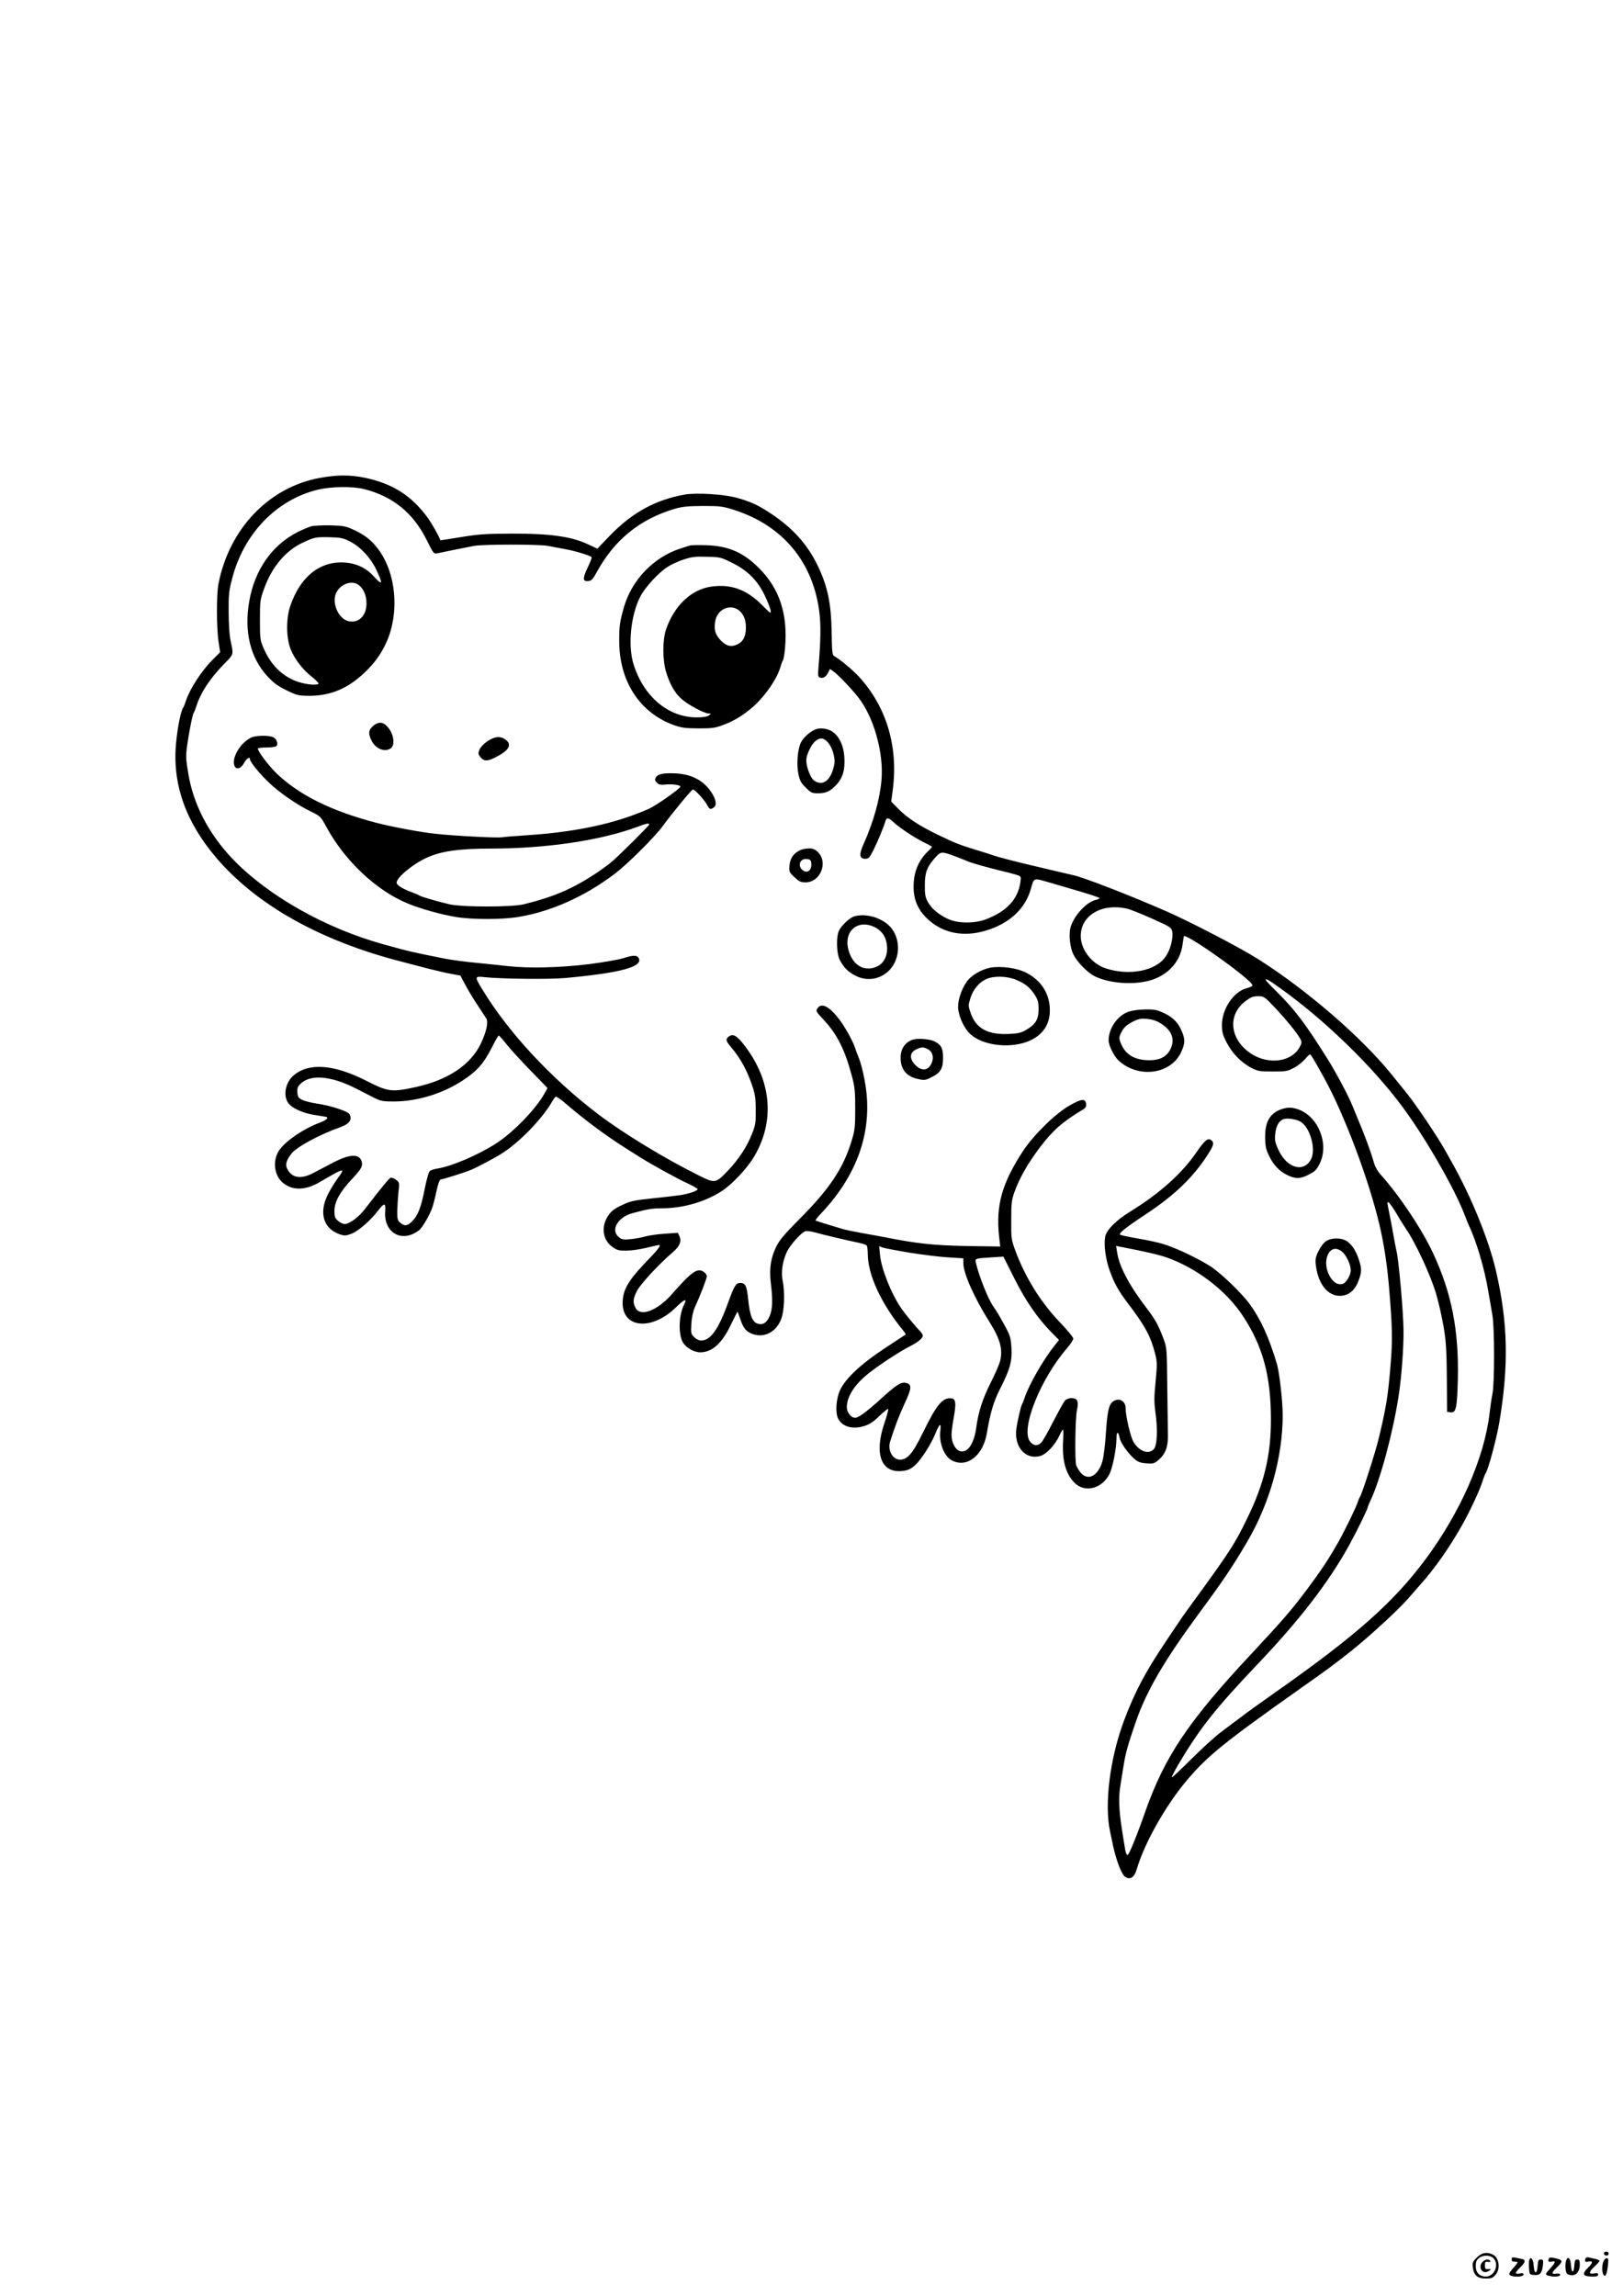 <?xml version="1.0" standalone="no"?>
<!DOCTYPE svg PUBLIC "-//W3C//DTD SVG 20010904//EN"
 "http://www.w3.org/TR/2001/REC-SVG-20010904/DTD/svg10.dtd">
<svg version="1.0" xmlns="http://www.w3.org/2000/svg"
 width="1240pt" height="1754pt" viewBox="0 0 1240 1754"
 preserveAspectRatio="xMidYMid meet">

<g transform="translate(0,1754) scale(0.1,-0.1)"
fill="#000000" stroke="none">
<path d="M2441 13889 c-388 -72 -690 -389 -772 -809 -16 -81 -15 -339 1 -443
l12 -79 -61 -61 c-85 -86 -172 -222 -201 -312 -7 -22 -16 -44 -20 -50 -17 -21
-42 -142 -54 -262 -32 -315 68 -605 306 -885 308 -361 794 -634 1413 -793 50
-13 142 -37 206 -54 64 -16 145 -35 181 -41 l65 -12 37 -69 c20 -39 62 -109
94 -156 31 -47 62 -94 68 -104 16 -28 0 -100 -41 -188 -79 -166 -253 -282
-504 -336 -178 -39 -207 -35 -368 47 -250 128 -443 143 -560 43 -67 -57 -83
-167 -33 -220 35 -38 121 -73 206 -84 43 -6 80 -13 82 -15 10 -10 -12 -26 -61
-44 -118 -45 -248 -133 -300 -203 -58 -79 -45 -200 28 -257 73 -58 171 -55
279 9 122 72 164 94 171 87 3 -3 -12 -30 -35 -59 -22 -30 -56 -85 -75 -123
-71 -141 -34 -263 92 -305 36 -12 46 -11 89 5 51 19 145 101 204 178 46 60 58
59 53 -6 -13 -167 130 -246 259 -145 26 20 85 123 102 176 8 25 23 83 32 129
10 45 23 82 30 82 14 0 179 52 226 71 58 24 201 100 253 135 135 89 305 267
374 391 9 15 20 31 26 35 5 4 36 -17 70 -46 143 -124 310 -248 458 -342 43
-27 97 -61 120 -76 85 -53 287 -165 361 -198 41 -19 75 -39 76 -43 0 -14 -66
-36 -137 -47 -37 -5 -135 -17 -218 -25 -131 -14 -159 -20 -222 -50 -53 -24
-80 -44 -102 -75 -61 -84 -49 -191 28 -245 36 -26 50 -29 109 -28 37 0 106 10
153 22 48 11 89 21 93 21 21 0 -7 -36 -103 -135 -129 -134 -172 -208 -174
-302 -5 -201 224 -221 410 -37 63 62 86 69 59 17 -39 -76 -45 -218 -11 -283
22 -42 85 -80 135 -80 91 0 167 69 235 213 26 53 48 97 49 97 2 0 11 -23 20
-51 23 -69 41 -94 81 -113 91 -43 190 1 232 104 26 63 31 210 12 301 -13 60 0
146 33 217 26 54 112 150 142 157 11 3 46 -1 76 -10 63 -18 248 -61 330 -78
30 -6 58 -16 62 -21 4 -6 8 -36 8 -66 1 -158 101 -375 266 -578 15 -18 25 -34
23 -36 -2 -1 -76 -51 -165 -109 -177 -117 -291 -224 -334 -312 -32 -65 -40
-177 -16 -223 31 -59 107 -82 192 -57 45 13 71 29 121 77 35 34 66 59 69 55 3
-3 -10 -53 -30 -111 -81 -240 -20 -387 150 -361 32 4 57 17 85 42 45 41 122
159 154 239 34 83 47 91 39 23 -11 -91 30 -195 89 -225 115 -60 239 38 267
210 25 152 51 238 99 334 77 150 94 211 89 312 -4 71 -10 95 -36 145 -41 77
-79 143 -104 177 -39 56 -108 228 -132 331 -8 34 -8 34 115 42 l95 6 82 -163
c86 -172 177 -305 284 -414 l59 -60 -32 -40 c-84 -104 -198 -301 -230 -399 -7
-22 -16 -44 -20 -50 -9 -14 -36 -131 -44 -191 -18 -139 73 -239 185 -205 46
14 111 83 143 153 12 26 25 48 28 48 4 0 4 -40 1 -90 -8 -146 20 -249 88 -317
78 -79 210 -45 267 68 24 48 53 196 53 272 0 54 14 56 24 4 7 -39 66 -121 115
-163 26 -22 46 -29 90 -32 51 -4 61 -1 89 23 55 46 76 98 75 190 -1 44 -3 213
-5 375 -3 293 -3 295 -30 367 -40 106 -61 143 -134 239 -128 168 -204 312
-219 418 l-8 49 29 -6 c198 -38 291 -60 354 -81 233 -82 459 -254 587 -450
152 -231 213 -459 213 -790 0 -272 -51 -487 -180 -752 -94 -194 -134 -256
-391 -609 -111 -152 -96 -131 -230 -331 -161 -240 -239 -388 -322 -609 -107
-286 -151 -638 -106 -845 5 -25 16 -76 24 -114 25 -113 65 -216 92 -233 38
-25 69 -5 88 59 59 201 220 485 382 678 160 189 288 292 868 702 205 144 266
190 385 284 144 115 367 320 440 405 30 35 71 81 91 104 112 125 223 284 318
452 66 118 137 270 161 348 7 22 16 45 20 50 20 28 84 265 105 390 73 438 66
758 -25 1155 -55 239 -191 572 -337 830 -11 19 -35 62 -53 95 -54 97 -220 344
-285 425 -33 41 -90 111 -125 155 -228 282 -648 645 -1020 880 -132 84 -505
278 -690 360 -266 117 -632 260 -717 279 -37 9 -97 23 -133 31 -36 9 -110 26
-165 39 -160 38 -267 66 -310 80 -22 8 -87 29 -145 46 -126 39 -153 50 -292
117 -136 66 -229 127 -296 196 l-53 54 10 77 c47 333 -42 640 -253 873 -49 54
-147 136 -194 162 -13 8 -16 37 -18 177 -4 229 -30 354 -109 518 -76 157 -190
284 -355 393 -98 65 -153 90 -258 120 -101 28 -313 41 -402 25 -223 -40 -401
-138 -571 -314 l-95 -99 -80 37 c-125 57 -290 79 -579 78 -197 -1 -252 -5
-385 -27 -85 -14 -155 -25 -155 -24 -12 33 -69 134 -100 176 -123 166 -265
256 -474 301 -116 24 -214 24 -350 -1z m341 -85 c220 -56 375 -182 478 -389
50 -101 54 -107 79 -102 14 3 71 15 126 26 55 11 125 25 156 31 71 13 502 13
566 0 26 -5 86 -17 133 -25 71 -13 175 -44 200 -60 4 -2 -10 -39 -31 -82 -40
-85 -38 -107 10 -101 20 2 33 17 61 69 135 246 328 403 594 482 58 17 98 21
216 22 132 0 153 -3 235 -29 376 -119 610 -401 656 -790 11 -94 9 -215 -7
-408 -6 -69 -5 -78 11 -84 23 -9 47 6 63 40 l13 26 27 -19 c38 -27 141 -136
191 -200 117 -151 193 -420 176 -626 -12 -147 -60 -321 -140 -499 -33 -74 -28
-106 15 -106 27 0 33 7 64 68 32 64 77 173 91 220 8 29 23 28 60 -7 45 -42
154 -115 227 -152 34 -17 65 -33 68 -36 2 -2 -8 -15 -22 -28 -80 -74 -118
-164 -118 -279 0 -104 36 -183 117 -255 113 -101 268 -130 434 -80 184 55 305
169 347 326 21 78 19 77 132 44 36 -11 99 -29 140 -41 164 -47 250 -75 250
-81 0 -4 -12 -9 -27 -13 -72 -15 -170 -122 -194 -211 -15 -54 -4 -155 22 -206
30 -60 106 -137 162 -166 96 -48 254 -66 382 -42 159 29 271 139 290 284 4 28
8 56 10 62 10 32 522 -333 524 -373 1 -7 -18 -16 -42 -22 -102 -26 -192 -159
-191 -282 0 -55 6 -76 37 -136 44 -83 111 -151 187 -191 51 -26 64 -28 165
-28 103 0 113 2 164 30 30 16 67 47 84 67 16 21 33 35 38 33 8 -6 35 -51 106
-180 153 -276 342 -779 422 -1120 37 -157 60 -314 76 -508 23 -283 25 -376 9
-565 -19 -235 -34 -327 -91 -562 -24 -102 -128 -425 -143 -445 -4 -5 -11 -21
-15 -35 -11 -38 -102 -225 -153 -315 -69 -121 -125 -207 -234 -353 -118 -158
-193 -245 -429 -497 -482 -516 -663 -785 -813 -1215 -64 -182 -121 -320 -131
-320 -7 0 -15 17 -18 38 -4 20 -15 93 -26 162 -22 138 -26 248 -11 331 5 30
16 97 24 150 16 99 32 158 93 334 81 236 216 468 488 837 183 248 250 348 362
538 174 296 273 649 273 970 0 106 -25 325 -44 390 -60 202 -124 343 -208 458
-60 83 -215 232 -296 286 -85 56 -250 136 -352 169 -41 14 -133 34 -205 46
-71 12 -134 26 -138 30 -11 11 53 61 208 163 207 137 350 275 456 438 52 80
58 100 34 120 -25 21 -50 1 -111 -88 -111 -163 -280 -316 -509 -457 -106 -65
-181 -140 -191 -190 -12 -66 3 -175 35 -263 37 -101 67 -154 140 -250 133
-175 174 -253 208 -389 14 -56 14 -79 2 -206 -12 -119 -12 -159 -1 -238 18
-130 13 -251 -12 -278 -40 -44 -111 -19 -155 53 -23 37 -61 197 -61 258 0 48
-36 77 -78 62 -46 -16 -60 -62 -72 -239 -5 -88 -17 -188 -26 -222 -31 -116
-111 -160 -168 -92 -14 17 -29 43 -34 57 -11 42 -7 361 6 420 15 68 4 92 -42
92 -19 0 -40 -8 -49 -18 -9 -10 -48 -80 -88 -157 -39 -77 -80 -150 -92 -163
-28 -30 -61 -28 -87 6 -75 93 77 476 282 713 26 30 48 64 48 74 0 10 -45 64
-99 121 -150 155 -272 352 -347 560 -27 74 -29 89 -28 224 0 126 3 154 23 210
39 110 102 220 192 340 101 134 174 199 332 294 22 13 27 24 25 44 -5 43 -38
39 -130 -15 -109 -63 -273 -225 -353 -347 -160 -245 -207 -413 -182 -650 l9
-78 -259 4 c-255 5 -376 18 -633 69 -30 6 -104 19 -165 30 -60 11 -123 24
-140 29 -16 5 -70 21 -120 36 -49 15 -92 29 -94 31 -3 2 13 22 35 46 267 280
386 590 355 920 -10 101 -39 232 -66 292 -7 17 -16 41 -20 55 -15 50 -79 166
-122 222 -77 101 -136 131 -167 86 -15 -20 -12 -25 47 -88 102 -109 162 -229
214 -424 24 -89 27 -120 27 -256 0 -139 -3 -164 -27 -243 -63 -209 -168 -368
-397 -597 -116 -117 -155 -163 -179 -212 -42 -85 -55 -169 -42 -277 16 -130
14 -203 -9 -255 -22 -52 -55 -71 -95 -56 -37 14 -56 63 -68 177 -11 111 -21
133 -62 133 -32 0 -46 -23 -90 -145 -76 -211 -136 -295 -209 -295 -16 0 -38
11 -53 26 -24 24 -25 30 -21 102 3 49 13 94 26 124 42 91 92 221 92 239 0 10
-11 26 -24 34 -48 32 -91 2 -242 -170 -112 -128 -242 -177 -279 -105 -21 41
-19 68 11 128 25 51 172 210 276 298 51 44 67 82 49 121 l-12 26 -97 -7 c-53
-3 -122 -13 -152 -21 -30 -9 -82 -18 -115 -21 -52 -5 -64 -3 -87 16 -66 52 -8
154 105 183 118 32 151 37 226 37 161 0 334 51 459 134 83 56 192 173 246 265
156 267 131 570 -70 837 -61 81 -91 100 -123 78 -29 -20 -27 -34 12 -80 76
-90 125 -179 168 -309 18 -54 23 -93 23 -175 1 -93 -2 -114 -28 -180 -37 -96
-103 -197 -184 -282 -96 -100 -98 -100 -233 -32 -262 131 -568 318 -758 462
-363 276 -688 627 -888 957 -57 94 -57 99 15 91 127 -14 494 -18 619 -7 425
39 598 86 563 152 -13 24 -42 24 -119 -1 -33 -10 -151 -31 -261 -45 -218 -27
-462 -33 -619 -15 -47 5 -156 17 -241 25 -85 8 -189 22 -230 30 -244 48 -285
57 -475 110 -451 124 -894 376 -1162 658 -180 191 -295 412 -334 645 -19 112
-20 135 -10 212 17 118 42 243 51 255 4 6 13 28 20 50 33 104 100 206 207 318
83 85 78 69 53 192 -7 33 -13 128 -13 210 -1 134 2 162 28 260 88 339 338 598
652 674 101 25 268 27 355 5z m4523 -2808 c39 -15 79 -31 90 -36 27 -12 151
-47 250 -71 44 -10 97 -24 119 -31 38 -12 38 -12 32 -56 -18 -130 -103 -223
-262 -284 -89 -34 -219 -33 -295 4 -71 34 -124 79 -152 132 -18 33 -22 57 -21
126 0 96 17 140 81 211 42 46 46 47 158 5z m1305 -397 c25 -5 111 -40 192 -76
140 -63 148 -68 154 -99 9 -50 -14 -139 -50 -191 -74 -109 -276 -149 -455 -91
-108 34 -193 142 -194 247 -1 158 161 254 353 210z m1173 -609 c340 -243 700
-593 930 -902 176 -237 398 -622 477 -828 11 -30 25 -64 30 -75 61 -129 120
-328 151 -510 10 -60 24 -141 31 -180 17 -91 17 -518 1 -600 -7 -33 -17 -103
-23 -155 -40 -337 -223 -753 -488 -1110 -243 -327 -526 -579 -1131 -1005 -117
-82 -243 -173 -279 -201 -37 -27 -105 -79 -152 -114 -47 -35 -150 -129 -229
-208 -79 -79 -145 -141 -148 -138 -3 2 19 44 47 93 167 282 284 430 615 778
317 333 537 620 692 900 58 105 143 279 143 292 0 4 9 25 19 47 75 156 173
520 216 798 23 147 40 377 38 508 -1 136 -36 531 -53 601 -5 24 -17 82 -25
129 -8 47 -21 117 -29 155 -8 39 -15 76 -16 84 0 24 26 -6 71 -82 23 -40 57
-93 74 -119 66 -95 173 -323 220 -468 10 -30 26 -93 37 -140 44 -201 50 -260
52 -525 l2 -260 27 -3 c41 -5 49 29 55 245 9 378 -46 663 -189 970 -85 183
-256 439 -400 600 -21 22 -43 61 -50 85 -25 89 -73 219 -134 363 -9 22 -24 58
-33 80 -31 77 -129 261 -192 360 -166 265 -247 372 -385 509 -47 46 -85 87
-85 90 0 14 21 2 113 -64z m-52 -137 c87 -91 182 -207 203 -248 14 -27 13 -32
-6 -67 -62 -109 -232 -133 -364 -50 -167 105 -191 297 -49 404 41 31 58 38 96
38 45 0 49 -3 120 -77z m-5865 -285 c27 -35 109 -125 183 -201 l134 -138 -23
-42 c-66 -119 -240 -299 -372 -383 -137 -88 -337 -173 -445 -190 -24 -4 -49
-12 -58 -18 -9 -7 -25 -61 -40 -137 -28 -143 -52 -204 -96 -248 -35 -36 -57
-39 -90 -12 -21 17 -24 28 -24 88 1 37 5 102 9 144 9 74 8 76 -18 97 -15 11
-34 18 -41 16 -13 -5 -79 -86 -194 -236 -47 -63 -121 -118 -157 -118 -13 0
-36 11 -51 24 -24 21 -28 31 -28 78 1 68 43 144 130 237 74 79 88 102 79 136
-16 64 -92 61 -221 -7 -54 -28 -123 -64 -155 -81 -90 -46 -158 -35 -193 33
-17 33 -9 64 31 117 40 52 214 146 377 204 67 24 90 57 67 98 -12 23 -145 66
-250 81 -41 6 -91 19 -110 28 -30 14 -35 23 -38 56 -3 29 2 44 19 62 75 80
232 69 429 -31 41 -21 102 -52 135 -69 56 -28 67 -30 160 -30 179 2 370 61
524 163 107 71 157 128 217 246 26 52 51 95 54 95 4 0 29 -28 56 -62z m3084
-1597 c102 -16 236 -33 298 -36 l112 -7 0 -35 c0 -80 82 -264 201 -453 81
-129 102 -208 80 -297 -7 -26 -39 -101 -73 -167 -61 -123 -93 -220 -109 -339
-17 -128 -68 -201 -127 -181 -35 12 -62 66 -62 123 0 25 7 82 16 128 20 109
17 147 -15 151 -68 10 -114 -45 -221 -264 -77 -158 -117 -204 -174 -204 -57 0
-96 73 -75 139 37 117 68 198 111 291 54 115 56 145 11 156 -37 10 -72 -12
-188 -117 -113 -103 -176 -149 -201 -149 -33 0 -64 40 -64 82 0 79 58 170 161
253 80 65 242 171 319 210 62 31 100 62 100 82 0 7 -8 21 -17 31 -38 38 -121
139 -150 182 -77 114 -150 300 -160 407 l-6 64 24 -10 c13 -5 107 -23 209 -40z"/>
<path d="M2379 13520 c-19 -5 -66 -25 -105 -44 -195 -100 -327 -287 -369 -525
-42 -234 7 -436 140 -579 45 -49 77 -72 144 -105 83 -40 90 -42 181 -42 157 1
287 56 413 175 78 73 130 146 171 237 99 226 73 523 -63 706 -50 68 -101 109
-187 149 -62 29 -78 32 -179 35 -60 1 -126 -2 -146 -7z m296 -117 c79 -40 157
-124 200 -215 53 -111 48 -125 -20 -50 -51 57 -116 91 -193 102 -201 27 -363
-92 -444 -328 -33 -98 -32 -242 2 -330 31 -78 94 -159 165 -214 29 -23 51 -46
49 -50 -10 -15 -90 -8 -155 13 -120 40 -211 129 -266 260 -26 60 -27 73 -27
214 0 143 1 154 31 236 61 170 165 293 298 355 88 41 100 43 210 40 78 -2 98
-6 150 -33z m67 -333 c37 -28 58 -80 58 -140 0 -92 -57 -150 -133 -136 -86 16
-141 155 -91 231 40 61 119 83 166 45z"/>
<path d="M5275 13374 c-11 -3 -46 -14 -79 -25 -201 -65 -368 -238 -428 -444
-33 -114 -37 -145 -37 -260 -1 -304 153 -545 410 -641 65 -24 89 -27 194 -28
108 0 127 2 195 28 85 32 156 77 230 143 89 80 176 208 201 293 7 25 16 50 21
56 5 7 12 50 16 95 22 257 -42 452 -198 608 -120 121 -233 170 -400 176 -58 2
-114 1 -125 -1z m320 -134 c116 -58 189 -130 245 -243 22 -45 43 -97 47 -116
6 -33 4 -32 -68 40 -117 117 -235 159 -385 138 -151 -21 -282 -144 -345 -326
-28 -81 -28 -237 1 -329 28 -93 67 -160 118 -204 49 -44 173 -110 205 -110 22
-1 22 -1 3 -15 -13 -10 -44 -15 -93 -15 -216 0 -404 157 -482 404 -45 142 -23
374 50 517 35 70 140 185 210 229 27 18 82 43 122 56 61 20 88 24 177 21 102
-2 108 -4 195 -47z m54 -365 c38 -33 54 -83 49 -151 -5 -62 -31 -97 -84 -114
-40 -13 -78 3 -118 50 -32 39 -40 68 -33 126 11 98 115 148 186 89z"/>
<path d="M2851 11995 c-37 -32 -39 -59 -11 -115 31 -61 101 -88 146 -56 31 23
25 96 -13 149 -39 53 -76 60 -122 22z"/>
<path d="M6238 11971 c-43 -14 -98 -61 -119 -103 -25 -50 -35 -167 -19 -242
10 -48 20 -67 56 -102 40 -40 48 -44 94 -44 59 0 92 15 137 62 45 46 65 101
65 177 1 107 -31 189 -92 232 -31 22 -86 31 -122 20z m89 -104 c18 -21 34 -55
42 -90 11 -49 10 -65 -4 -113 -28 -96 -89 -130 -148 -84 -26 21 -57 104 -57
153 0 39 38 120 68 144 37 32 65 29 99 -10z"/>
<path d="M1915 11904 c-81 -42 -146 -153 -124 -213 13 -34 50 -24 74 21 19 35
45 51 45 28 0 -21 79 -117 151 -184 85 -79 214 -167 316 -216 71 -35 73 -36
120 -123 139 -254 379 -480 617 -578 97 -41 260 -86 371 -104 124 -20 347 -20
471 0 250 40 509 155 739 329 97 73 308 282 370 368 71 97 219 277 229 277 14
1 89 -80 108 -117 19 -36 26 -38 53 -19 25 19 14 69 -30 129 -62 85 -155 128
-280 131 -85 2 -121 -7 -135 -33 -8 -15 -6 -24 9 -39 15 -15 28 -18 64 -14 52
6 120 -4 115 -17 -6 -18 -185 -143 -238 -167 -250 -112 -553 -178 -930 -203
-91 -6 -179 -13 -196 -16 -34 -6 -365 11 -509 27 -114 12 -331 53 -455 85
-344 91 -584 211 -758 377 -58 56 -142 167 -142 189 0 4 28 8 63 8 34 0 68 4
76 9 21 14 5 60 -25 71 -39 15 -135 12 -169 -6z m3045 -662 c0 -9 -219 -227
-285 -284 -22 -19 -74 -57 -115 -85 -182 -121 -330 -185 -560 -241 -92 -22
-466 -22 -565 0 -86 20 -217 58 -230 67 -5 4 -32 16 -60 26 -71 26 -115 54
-115 73 1 40 126 143 230 190 112 51 248 70 500 70 420 1 833 63 1110 166 70
27 90 30 90 18z"/>
<path d="M3724 11878 c-28 -19 -53 -46 -61 -65 -11 -28 -10 -34 8 -57 27 -34
56 -33 126 5 94 50 115 91 67 128 -39 30 -83 27 -140 -11z"/>
<path d="M6110 11044 c-49 -25 -73 -61 -78 -114 -4 -49 -3 -52 37 -90 36 -34
48 -40 86 -40 114 0 175 155 92 233 -23 21 -38 27 -71 26 -22 -1 -52 -7 -66
-15z m88 -96 c7 -57 -32 -86 -70 -51 -36 33 -14 86 35 81 26 -2 33 -8 35 -30z"/>
<path d="M6526 10540 c-34 -11 -91 -63 -114 -105 -25 -45 -22 -178 5 -230 30
-57 63 -90 121 -119 89 -45 190 -27 259 45 91 96 84 267 -16 349 -70 58 -177
83 -255 60z m150 -79 c61 -28 95 -78 101 -148 7 -93 -40 -159 -124 -170 -83
-11 -151 50 -174 155 -28 133 75 218 197 163z"/>
<path d="M7571 10149 c-70 -12 -151 -59 -185 -108 -39 -56 -66 -134 -66 -191
0 -60 38 -151 83 -199 68 -72 209 -109 347 -92 170 22 271 118 271 260 1 127
-64 231 -181 291 -68 35 -187 52 -269 39z m191 -93 c71 -29 107 -59 144 -116
24 -38 29 -55 29 -110 0 -77 -23 -115 -95 -157 -37 -22 -60 -28 -131 -31 -162
-8 -253 42 -293 160 -19 55 -19 59 -2 113 21 67 66 121 121 146 59 26 156 24
227 -5z"/>
<path d="M8620 9811 c-83 -30 -150 -127 -150 -218 0 -39 42 -123 76 -154 153
-141 404 -105 480 68 28 63 29 93 5 151 -27 68 -66 108 -135 142 -56 26 -74
30 -147 29 -50 -1 -102 -8 -129 -18z m247 -88 c87 -53 113 -124 74 -200 -31
-61 -90 -87 -185 -81 -91 6 -152 43 -185 112 -25 55 -25 60 2 111 16 28 38 48
77 68 48 25 63 28 113 24 41 -4 73 -14 104 -34z"/>
<path d="M6981 9600 c-54 -13 -93 -59 -99 -118 -9 -100 36 -164 130 -184 51
-11 59 -10 104 13 71 35 89 66 89 149 0 73 -13 98 -65 125 -34 17 -118 25
-159 15z m109 -75 c33 -17 46 -58 30 -100 -24 -63 -75 -72 -126 -21 -49 49
-45 98 10 122 40 17 51 17 86 -1z"/>
<path d="M9787 9066 c-84 -31 -122 -95 -121 -211 0 -64 5 -91 26 -136 34 -75
83 -127 143 -155 65 -31 98 -30 165 4 46 23 59 36 82 82 75 149 -8 361 -164
416 -50 17 -81 17 -131 0z m145 -92 c77 -40 127 -217 82 -294 -60 -101 -185
-60 -249 81 -23 52 -27 71 -22 116 6 61 27 99 60 113 26 11 92 3 129 -16z"/>
<path d="M10134 8061 c-19 -12 -42 -41 -59 -75 -24 -48 -27 -65 -22 -109 19
-161 108 -256 216 -232 48 10 88 50 110 111 26 68 26 93 1 168 -23 69 -59 120
-100 141 -40 21 -109 19 -146 -4z m118 -81 c33 -25 68 -100 68 -143 0 -39 -37
-100 -64 -105 -35 -7 -63 8 -89 47 -79 119 -12 278 85 201z"/>
<path d="M12257 334 c-9 -10 2 -24 19 -24 8 0 14 7 14 15 0 15 -21 21 -33 9z"/>
<path d="M11283 295 c-32 -32 -35 -40 -30 -77 8 -59 36 -83 98 -83 43 0 54 4
75 28 40 47 28 133 -23 156 -46 21 -83 13 -120 -24z m127 -5 c47 -47 8 -140
-58 -140 -48 0 -77 30 -77 80 0 32 6 47 24 61 31 25 85 25 111 -1z"/>
<path d="M11327 262 c-37 -40 -3 -97 43 -72 26 14 25 20 -2 17 -19 -2 -23 3
-23 28 0 26 3 30 24 27 15 -2 21 0 17 7 -11 17 -41 13 -59 -7z"/>
<path d="M11550 290 c0 -5 0 -13 0 -17 0 -5 8 -9 18 -9 9 -1 21 -2 26 -3 4 -1
-8 -19 -28 -41 -40 -45 -43 -55 -20 -64 32 -12 94 -7 94 9 0 11 -8 13 -30 8
-39 -7 -38 5 5 47 41 40 44 58 10 65 -14 3 -36 7 -50 10 -14 3 -25 1 -25 -5z"/>
<path d="M11836 292 c-3 -3 -6 -12 -6 -20 0 -10 7 -12 25 -8 34 9 31 -6 -10
-51 -41 -45 -42 -49 -12 -57 40 -11 87 -7 87 7 0 9 -10 12 -30 9 -39 -6 -38 6
5 48 53 51 49 58 -37 75 -9 1 -19 0 -22 -3z"/>
<path d="M12117 293 c-4 -3 -7 -13 -7 -21 0 -10 7 -12 24 -8 38 9 38 -8 1 -44
-53 -52 -44 -70 36 -70 28 0 39 4 39 15 0 11 -7 13 -29 9 -44 -9 -44 10 -1 50
22 20 40 41 40 46 0 4 -15 11 -32 15 -18 4 -40 8 -49 11 -8 2 -18 1 -22 -3z"/>
<path d="M11684 277 c-3 -8 -4 -36 -2 -63 3 -48 4 -49 39 -52 44 -4 60 13 67
73 4 41 3 45 -16 45 -18 0 -21 -7 -24 -47 -4 -66 -26 -68 -30 -2 -3 51 -22 77
-34 46z"/>
<path d="M11966 274 c-10 -27 -7 -89 6 -102 7 -7 24 -12 39 -12 36 0 59 33 59
82 0 31 -4 38 -19 38 -17 0 -20 -8 -23 -47 -4 -63 -22 -57 -26 7 -3 50 -23 69
-36 34z"/>
<path d="M12250 264 c-18 -46 -6 -121 16 -106 6 4 14 35 18 70 6 53 5 62 -9
62 -8 0 -20 -12 -25 -26z"/>
</g>
</svg>
